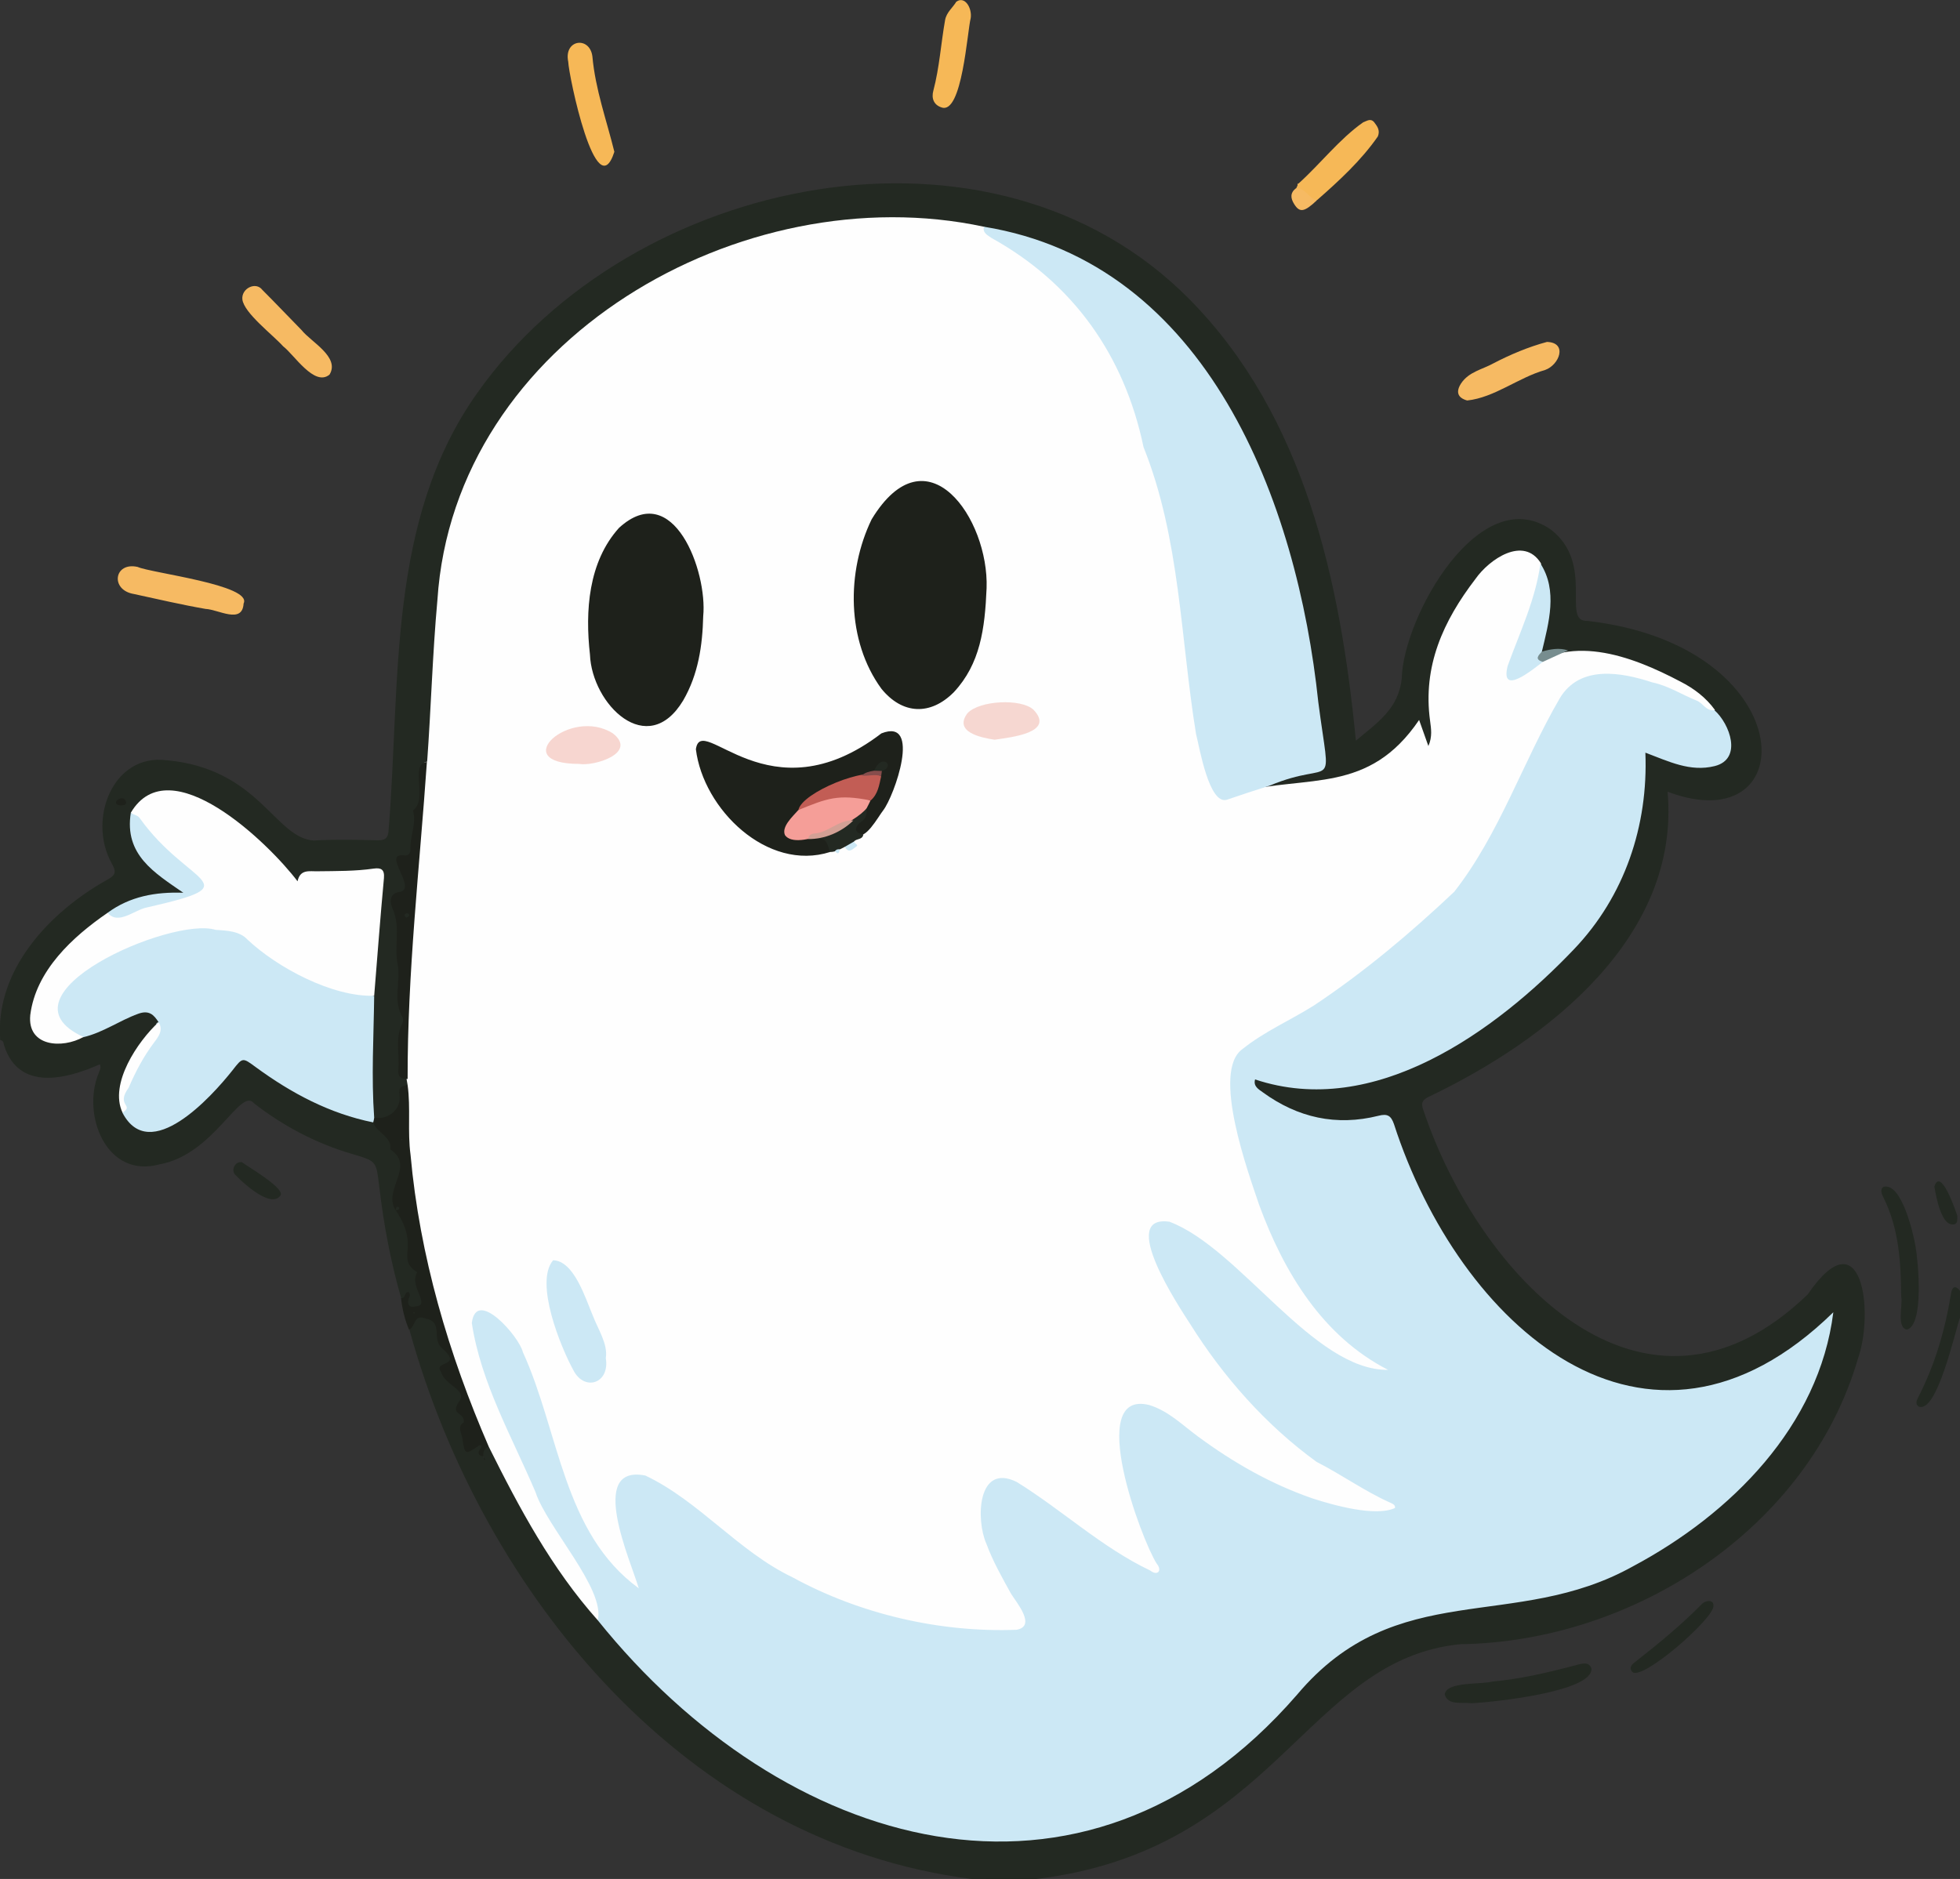 <?xml version="1.0" encoding="utf-8"?>
<!-- Generator: Adobe Illustrator 27.9.0, SVG Export Plug-In . SVG Version: 6.00 Build 0)  -->
<svg version="1.1" baseProfile="tiny" id="Layer_1" xmlns="http://www.w3.org/2000/svg" xmlns:xlink="http://www.w3.org/1999/xlink"
	 x="0px" y="0px" viewBox="0 0 803 769.9" overflow="visible" xml:space="preserve">
<rect x="0" y="0" width="803" height="769.9" fill="#333333" stroke="none"/>
<g>
	<path fill="#232922" d="M398.1,769.9c-116.4-14.7-200.3-116.4-230.3-224.8c0.5-9.2,12.5-7.5,12.6,1.3c-0.4,4.7,7.1,8.1,3.8,12.5
		c-6.6,7.2,9.9,8.4,4.9,17.3c-1,2.5,3,4.2,1.4,6.8c-1.3,3.1,0.4,6.1,0.6,9.2c0.1,1.6,1.2,1.7,2.4,0.8c1.2-0.9,2.5-2.1,4-1.2
		c1.9,1.4-1.6,3.2,0.2,4.8c0.5,0.2,0.3,0.8,0.8,1c-3.6-5.2,3.8-8,6,0.5c11.5,23,24.1,45.6,41.5,64.8c49.3,62.9,138.5,115,218.3,80.2
		c20.2-9.9,38-23,54.6-38.2c21.3-20.7,42.9-44.3,74.6-46.1c69.7-1.3,142.9-47,156.1-118.8c-75.8,74.1-152.8,3.7-179.1-77
		c-1.7-9.5-20.1,3.1-40.7-6.4c-5.9-2.8-13.2-5.4-16.7-11.3c-1.4-2.7-0.1-5.6,3.1-3.9c61.8,20,153.9-53.5,155.7-117
		c0.8-26.7,2.9-13.4,22.1-11.2c16.1,3.4,17.4-12.9,7-21.4c-7.5-9.6-17.9-14.5-29.1-18.1c-12.9-5.3-26.4-6.5-40.2-6.6
		c-1.4-2.1-0.3-4.1,0.2-6.2c9.1-47.5-23.2-39.1-37.9-4.8c-4.7,10.4-8.8,22.1-7.1,33.7c0.2,3,1.8,14.7-1.4,15.2
		c-3.5,1.1-2.8-3.7-5.2-5.8c-13.1,17.8-34.6,23.5-55.6,24.4c-1.8,0.1-3.7,0.6-4.9-1.5c2.6-4.8,7.9-3.9,12-5.7
		c6.5-0.3,11.5-1,9.6-9.1c-1-6.8-2-13.5-2.9-20.3c-8.8-65-28.6-140.2-89.3-175.3c-72.4-41.5-168.5-18.9-225.6,38.4
		c-34.8,33.6-44.5,81.6-45.3,128.3c-1.3,12.3,1,25.4-4.9,36.7c0.3,7.2-1.7,14.1-2.5,21.2c-1.2,4.4-0.5,10.9-3.1,14.4
		c-5.6,1.8-3.3,5.7-1.5,8.3c5.1,6.6-6.3,7.4-3.8,13.8c2.8,11.8,0.9,23.8,1.9,35.7c0.1,0.8-0.4,1.8-0.1,2.5c3.5,8-0.8,16,0.2,24
		c0.3,2.5,0.2,5,2.2,6.9c0.6,1,0.6,2,0.2,3.1c-2.4,6.1-6.2,20.7-14.7,11.9c-1.2-15.8-0.4-31.7-0.4-47.6c2-15.5,2-31.2,4-46.7
		c0.5-4.4-0.8-5.5-5.2-4.8c-9.1,2.2-19.1-2-27.4,2.8c-2.2,1.9-3.6-0.4-4.9-1.8c-12-13.7-26.1-27-44.1-32.2
		c-20.9-6.1-25.9,17.1-11.2,28.5c2.7,3.5,13.1,8.2,13.2,10.7c-0.7,1.9-3.6,1.6-5.4,1.6c-9.5-0.5-17.9,2.5-25.8,7.5
		c-11.4,8.3-21.8,17.5-28.1,30.5c-4.9,8-5,22.7,7.8,21c10.8-1.8,20.4-7.7,30.4-11.9c5.1-2.3,7.2-1.9,10.7,3.2
		c0.3,1.3-0.3,2.5-1.1,3.5c-8.8,9.1-16.4,21.4-13.5,34.6c4.5,7,7.7,7.8,15.4,5.3c18.7-4.7,29.5-34.4,37.1-26
		c14.8,11.7,31.5,19.6,49.8,24.4c7.1,6.4,14.7,16.4,9.9,26.1c-4.5,10.2,7.4,17.1,5.1,27.6c-1.1,5.3,3.2,5.6,3.4,8.8
		c-1.8,4.9,5.5,11.6-0.6,14.4c-2.5,0.8-4.4,0.1-4.8-2.6c-0.2-1.5-1.5-1-2.1-1.7c-4.3-15-7.2-30.3-9-45.8c-1.3-10.5-1-10.5-10.9-13.4
		c-14.8-4.3-28.3-11.4-40.4-20.8c-5.6-7-16.3,21-38.8,25c-21.7,5.9-31.9-20.2-24.9-37.3c0.3-1.1,1.2-2,0.5-3.7
		c-14,6.2-33.2,11-39.2-7.7c-0.3-0.8-0.1-2.1-1.6-2.2c-2.3-28.7,20.3-52.6,43.8-65.7c3.9-2.1,3.6-3.5,1.9-6.7
		c-10.1-18.1,0.5-45.1,22.4-42.3c38,3.4,44.3,31.8,60.3,32.9c8.6-0.5,17.3-0.3,26-0.1c3.1,0.1,4.5-0.7,4.7-4
		c5-60.9-0.8-127.2,36.5-179.5c62.9-88.9,210.8-120,291.6-38.2c47.4,48,61.9,115.9,68.2,180.9c8.6-7.3,17.5-12.9,18.8-25.6
		c0.6-25,31.9-81.1,61.1-60.9c18.2,14.1,4.1,37.9,14.9,37.4c88.4,10.1,89.1,91.2,32.9,70c5.3,59.4-49.1,101.6-97.2,124.7
		c-3.1,1.4-4.1,2.6-2.8,5.9c22.6,67.3,90.1,140.3,157.4,75.4c22.4-32.7,27.3,7.4,20.6,26.3c-20.3,69.6-91.9,116-162.8,117
		c-63.6,6.2-75.5,84.6-174.5,96.3C415.4,769.9,406.7,769.9,398.1,769.9z"/>
	<path fill="#232922" d="M803,539.9c-2.1,5.9-9.5,39.7-17,36.4c-1.3-1-0.9-2.3-0.2-3.6c6.9-13.4,11.1-27.7,13.5-42.5
		c0.4-2.7,1.5-4,3.8-1.2C803,532.6,803,536.3,803,539.9z"/>
	<path fill="#F6BA63" d="M56.4,232.3c5.5,2.5,47.2,7.4,43.4,15c-0.5,8.6-10.4,2.4-15.6,2.2c-9.8-1.7-19.6-4-29.3-6.1
		C45,241.8,46.7,230.1,56.4,232.3z"/>
	<path fill="#F6B857" d="M251.7,62.2C244.3,85.3,233,31,232.8,25.3c-1.9-9.2,8.8-10.6,9.9-2.2C243.9,36.6,248.5,49.2,251.7,62.2z"/>
	<path fill="#F6BA63" d="M99.3,122.7c-0.5-4.5,5.5-7.5,8.2-3.9c5.4,5.4,10.7,11,16.1,16.5c3.8,4.8,15.8,11,11.4,18.2
		c-6.2,5.1-14.5-8.2-19-11.6C111.8,137.2,100,128.3,99.3,122.7z"/>
	<path fill="#232922" d="M603.1,697.9c-4.2-0.5-9.9,1-11.2-3.6c0.6-5.4,15.1-4,19.6-5.3c11.1-1,21.9-3.5,32.6-6.3
		c2.6-0.5,6.6-2.6,7.9,0.9C652.9,693.3,611,697.5,603.1,697.9z"/>
	<path fill="#F6BA63" d="M633.8,140.1c8.6,0.3,5,9.5-0.8,11.5c-10.9,3.1-20.7,11.3-31.9,12.5c-4-1.1-4.7-3.6-2.5-7
		c3.2-4.8,8.7-5.7,13.2-8.2C618.7,145.3,626.3,142.1,633.8,140.1z"/>
	<path fill="#F6B857" d="M397.7,7.4c-1.4,5.2-3.5,39.8-12,36.6c-3.1-1-4.2-3.7-3.3-6.9c2.5-9.5,3.1-19.3,4.8-28.9
		c0.6-3.2,3.1-5,4.6-7.5C395.3-1.8,398.3,3.3,397.7,7.4z"/>
	<path fill="#F6B857" d="M532,75.2c9-8.1,16.7-18.2,26.5-25.1c1.5-0.5,3-1.8,4.5,0c1.3,1.7,2.5,3.3,1.5,5.8
		c-6.8,9.8-15.8,18.1-24.8,26c-4.2,0.8-6.2-2.4-8.6-4.9c0.2-0.5,0.6-1,0.6-1.6L532,75.2z"/>
	<path fill="#232922" d="M778.9,531.1c-0.1-13.8-0.9-27.6-7.2-40.3c-0.7-1.4-1.7-3.4,0-4.5c7.3-1.9,12.2,19,13.1,24.5
		c1.1,6.4,3.5,31.9-3.5,34C776.8,544,779.7,534.6,778.9,531.1z"/>
	<path fill="#232922" d="M702,657.9c0.6,5-29.7,31.4-33.3,27.1c-1.7-2,0.4-3.4,1.7-4.4c9.3-7.3,18.3-14.7,26.6-23.1
		C698.5,655.7,702.1,655.2,702,657.9z"/>
	<path fill="#232922" d="M801.9,498.1c0,1.9,0.1,3-1,3.5c-5.5,1.6-7.7-11.4-8.4-15.4C795.1,477.9,801.3,496.4,801.9,498.1z"/>
	<path fill="#F6BA63" d="M531,77.1c3.8-0.1,5.2,4.2,8.6,4.9c-5.2,4.9-7.1,5.3-9.4,1.6C528.7,81.2,528.5,79,531,77.1z"/>
	<path fill="#F6BA63" d="M532,75.2c-0.1,0.3-0.2,0.5-0.4,0.7C531.5,75.5,531.6,75.3,532,75.2z"/>
	<path fill="#1E211B" d="M164.3,531.9c1.9,0.3,1.3-2.6,3.1-2.5c1.1,1.2,0.1,2.2-0.1,3.2c-0.3,1.7,0.3,3.3,2.3,2.8
		c1.2-0.3,3.6,0.1,2.9-2.8c-0.9-3.7-3.8-7.1-1.6-11.3c-9.1-5.9,1.6-10.2-8.8-25.4c-5.5-8.3,8.3-18.1-2.2-24.9c1.1-6-8.8-8-6.7-13.1
		c5.7,1.2,11.3-3.3,10.5-9.2c-0.5-3.3,0.9-3.7,3.2-4.1c2.9,5,1.8,10.8,1.8,16c0,8.8,1,17.6,2.2,26.2c4.1,36.7,17.6,71.6,29.3,106
		c-1.9,0.7-2.3,2.2-2.2,4l0,0c-3.8-0.9-0.9-2.9-0.7-4.4c-0.3-0.1-0.7-0.3-0.9-0.2c-5.8,4-6,4.1-7-3c-0.3-2-2.2-4.6,0.6-6.4h0
		c0.5-4.3-5.8-2.8-2-8.4c3.8-5-5.8-6.6-7.3-12.3c-3.5-4.7,9.3-1.8,0.5-9.6c-4.7-4,0.8-10.6-6.9-12.3c-5.1-1.7-3.8,3.2-6.7,4.7
		C165.9,540.9,164.8,536.5,164.3,531.9z"/>
	<path fill="#232922" d="M99.1,476.2c2.5,1.9,18.3,11,15.7,13.8c-4,5.1-15.1-5.2-18.3-8.5C94.5,479.7,96.1,475.8,99.1,476.2z"/>
	<path fill="#FEFEFE" d="M200.3,592.9c-16.5-38-28.4-78.4-32.1-119.7c-1.3-9.6,0.1-19.1-1.2-28.6c-1.5-7.8-1.8-15.4-1.2-23.3
		c0.7-35.5,6-70.9,7.4-106.2c0.2-1.2-0.3-2.8,1.8-3c1.6-22.1,2.2-44.2,4.2-66.2c6.9-106.7,125-174.2,223.9-153
		c53.3,34.5,59.4,59.5,75.5,118.3c9.8,35.9,5.9,74.5,18.7,109.5c2.5,5.6,3.9,6.3,9.6,3.9c29.3-7.2,53.8,0.9,74.5-29.6
		c1.3,3.6,2.4,6.7,3.8,10.7c1.7-3.9,1.1-7.2,0.7-10.3c-3.1-22.4,5.4-41,18.6-58.2c5.6-8,19.7-17.8,26.8-6.4
		c1.4,10.8-4.4,22.4-8.5,32.4c-0.8,3-7.6,15.8-0.3,13.1c19.5-17.6,45.7-7.7,66,3c5.5,2.8,10.4,6.5,14.1,11.6
		c-2.1,1.6-3.7,0.3-5.4-0.8c-8-5.6-17.1-8.3-26.3-11.1c-12.5-3.8-27.7-1.2-33,12c-10,19.4-19.8,38.8-29.5,58.4
		c-5,10.2-12.4,18.4-21,25.8c-22.3,19.4-45.1,38.1-71.6,51.4c-9.1,4.8-11.5,11.9-9.9,22c5.5,34,16.9,68.1,40,94.3
		c5.5,5.9,11.9,10.6,19.2,14.2c1.8,0.9,5,1.6,4.2,4.1c-4.7,7.8-31.8-12.2-36.8-16.8c-7.4-4.2-60.1-61.6-59.9-36.2
		c14.2,44.6,52.3,83.8,93.9,104.5c2.4,1.3,6.5,2,5.8,5.2c-0.8,3.8-5,2.1-7.8,2.2c-13.7,0.4-26.1-4.3-38.5-9.3
		c-16.7-6.8-31-17.4-45.3-28c-6-5.3-19.4-11.2-20.2,1.4c-0.7,17.8,4.7,35.5,12.4,51.4c1,2.9,4.6,6.3,2.2,9.1c-2.1,2-4.4-0.1-6.4-1.1
		c-18.2-9.3-33.7-22.7-50.5-34c-18.9-10.9-16.4,18.2-10.4,28.1c13.1,25.8,26.5,34.8-13.6,31.1c-35.3-4.6-69.3-17.1-97.1-39.7
		c-8.7-5.3-30.2-28.8-39.6-22.7c-10.3,9.9,1.7,29,4.3,40.5c0.4,1.4,1.6,3-0.1,4.1c-4.4,3-24.8-26.6-26-31.2
		c-9.5-17.6-17.9-79.7-39.4-80.7c-8.6,13.3,35,94.3,45.9,108.8c2.5,3.7,2.4,8.2,4.8,12c0.9,1.5-0.6,3.1-2.1,4
		C226,642.7,212.8,618,200.3,592.9z"/>
	<path fill="#CCE8F5" d="M244.9,663.9c3.2-12.8-20.8-38.1-25.5-52.5c-9.6-22.6-22.4-44.8-26.1-69.3c1.8-14.7,19.5,5.7,20.9,11.9
		c15,32.8,16.4,74.1,47.5,96.8c-3.2-11-21.3-50.9,2.7-46.2c22.1,10.5,38.1,31.1,60.3,41.7c27.6,15.1,60.4,22.7,91.8,21.5
		c8.2-1.5,0-11.1-2.3-14.8c-3.7-6.7-7.5-13.4-10.1-20.5c-4.3-9.6-3.8-33.2,12.4-25.3c18.6,11.5,34.8,26.8,54.7,36.3
		c3,2.4,5.1,0.1,2.7-2.8c-6.3-9.8-29.3-71.5-3.1-65c7.9,2.4,13.6,8.2,20,12.9c14.5,10.7,29.9,19.5,47,25.4
		c8.6,2.8,25.9,7.6,33.7,3.9c0.3-1.4-1.2-1.8-2.2-2.3c-10.4-4.7-19.7-11.4-29.9-16.6c-20.7-15-38.2-34.8-51.8-56.5
		c-4.5-7-29.8-44.9-8.5-41.9c28.8,10.8,59,61.1,89.6,60.7c-26.8-13.7-42.7-40-52.8-67.5c-4.3-12.8-19.8-54.9-6.8-64
		c9-7.2,19.5-11.7,29.2-17.8c20.6-13.7,39.6-29.7,57.5-46.6c18.6-23.8,28.1-53.3,43.3-79.4c8.3-13.7,25.3-10.5,37.8-6.4
		c6.7,1.4,12.2,5.1,18.3,7.5c2.5,1,3.8,4.4,7.2,3.9c6.3,5.6,11.6,20,0.1,22.9c-10.1,2.5-18.8-1.9-28.4-5.5
		c1.2,29.9-8.5,58.8-29.2,80.5c-32.3,33.9-81.9,69.7-130.7,53.4c-0.8,2.8,1.4,4,3.2,5.3c14.3,10.4,30.1,13.9,47.3,9.6
		c3.8-1,5.2,0,6.4,3.4c26.5,82,103.3,152.1,180,77.1c-5.8,46.6-42,82.7-81.9,104c-48.7,27.3-96.9,4.1-137.8,52.7
		C443.5,795.7,320.4,757.9,244.9,663.9z"/>
	<path fill="#CCE8F5" d="M520.2,321.9c-5.9,1.9-11.8,3.8-17.6,5.8c-7.3,2.1-11.2-21.6-12.6-27c-6.4-39.3-6.5-80.1-21.5-117.5
		c-7.8-37.4-28.7-67.1-62.3-85.7c-1.5-1.1-3.7-2-3.1-4.6c91.8,14.9,128.4,113,137,194.8C545.2,326.9,547.2,310.6,520.2,321.9z"/>
	<path fill="#CCE8F5" d="M153.3,458c-0.1,0.6-0.2,1.3-0.4,1.9c-17.9-3.6-33.6-12-48.2-22.7c-5.3-3.9-5.3-4-9.4,1.3
		c-8.7,11-33.9,38.8-45.1,17.5c-2.1-15.1,12.1-23.7,14.8-37.1c-2-3.2-4-5.1-8.4-3.5c-7.7,2.8-14.4,7.7-22.5,9.6
		c-9.5-0.4-14.3-8.8-9.6-17.2c13.2-19.1,38.5-27.8,61.2-28.1c8.1,0.2,15.2,2.4,21.3,8.3c12.8,11.3,30,16.4,46.3,20.1
		C153.1,424.7,152.1,441.3,153.3,458z"/>
	<path fill="#FEFEFE" d="M153.3,408c-17,0.6-39.7-11.5-51.9-23c-3.2-3.5-8.5-3.7-13.1-4c-18-5.6-91.7,26.7-54.1,43.9
		c-8.7,4.9-23.1,4-21.8-9c2.3-18.2,17.3-32,31.7-41.9c10.8,1.4,20.2-7.5,31.2-7.1c4.4-1.5,9.6-3.4,3.9-7.6
		c-8.7-8.5-18.8-16.3-25.6-26.3c15.9-26.9,56.5,12.5,68.3,28.1c1.1-5.1,4.9-4,8.3-4.1c7.6-0.1,15.3,0,22.9-1.1
		c3-0.4,4.5,0.3,4.2,3.9C155.8,375.9,154.6,392,153.3,408z"/>
	<path fill="#1E211B" d="M174.9,312.2c-3,43.3-8,86.5-7.9,129.9c-2.6,0.1-4.1-0.8-3.8-3.8c0.6-6.4-1.5-13,1.7-19.1
		c0.3-0.6,0.3-1.8,0-2.4c-4.1-7-0.6-14.6-2-21.8c-1.5-7.4,1.3-15.1-2-22.5c-0.8-1.7-2.3-6.6,3.3-7.1c6.4-2-7.9-16.1,1.4-14.9
		c1.8,0.3,2.6-1,2.5-2.3c-0.2-5.5,2.6-10.6,1.1-16.1C175.5,327.5,167.6,313,174.9,312.2z"/>
	<path fill="#CCE8F5" d="M53.6,333c1.1,1,2.8,0.9,3.7,2.3c19.9,27.9,46.1,26.7,3,36.5c-5.1,0.9-11.9,7.5-16.2,2.2
		c9.1-6.7,19.6-8.6,31-8.2C63.4,357.7,50.8,350.3,53.6,333z"/>
	<path fill="#CCE8F5" d="M632.1,271.2c-3.9,2.9-17.7,14.5-14.4,1.6c5-13.8,11.4-27.1,13.4-41.9c7.2,11.1,3.4,24.3,0.6,36.1
		C632.1,268.4,631.6,269.9,632.1,271.2z"/>
	<path fill="#FEFEFE" d="M65,418.8c2,3.4-0.1,6-1.9,8.4c-4.3,5.7-7.6,12-10.4,18.5c-5.4,7.4,2.5,7-2.5,10.2
		C44.6,444.1,56.5,426.6,65,418.8L65,418.8z"/>
	<path fill="#778D8F" d="M632.1,271.2c-3.5-1-1.9-2.6-0.4-4.2c3.5-1,7.1-1.7,10.7-0.5C638.9,268.1,635.5,269.6,632.1,271.2z"/>
	<path fill="#1E211B" d="M51.7,328.9c-0.3,1.3-1.5,1-2.4,1.1C44.4,329.4,51,324.5,51.7,328.9z"/>
	<path fill="#1E211B" d="M198.1,596.9c0.2,0.4,0.5,0.7,0.7,1.1c-0.1,0.1-0.3,0.2-0.4,0.3C198.4,597.8,198.2,597.4,198.1,596.9
		C198.1,596.9,198.1,596.9,198.1,596.9z"/>
	<path fill="#CCE8F5" d="M65.1,418.8c-0.4,0.4-0.8,0.7-1.2,1.1C64,419.3,64.4,418.9,65.1,418.8z"/>
	<path fill="#232922" d="M162.1,495.9C162.3,492.8,165.3,495.7,162.1,495.9C162.1,495.9,162.1,495.9,162.1,495.9z"/>
	<path fill="#232922" d="M164.7,467.2c-0.4-0.1-0.4-0.2-0.2-0.5C165,466.7,164.9,466.9,164.7,467.2z"/>
	<path fill="#232922" d="M169.7,538.2c-0.4-0.1-0.4-0.2-0.2-0.6C170,537.7,169.9,537.9,169.7,538.2z"/>
	<path fill="#232922" d="M190.1,582.9c0.1,0.1,0.3,0.2,0.4,0.2C190.4,583.1,190.3,583,190.1,582.9z"/>
	<path fill="#1E211B" d="M404.2,241c-0.7,16.7-2.6,31-13.4,42.6c-9.6,9.7-21.1,9.2-29.7-1.4c-14.3-19.6-14.4-47.9-4-69.4
		C379.7,175.6,405.2,212.5,404.2,241z"/>
	<path fill="#1E211B" d="M288.1,252.5c-0.3,12-2,23.8-8.2,34.5c-14.6,24.3-37.4,1.6-38.2-18.8c-2-17.8-0.7-37.9,11.9-51.9
		C275.9,195.9,289.9,234.2,288.1,252.5z"/>
	<path fill="#1E211B" d="M340.1,349.1c-25.8,8.2-52-17.6-55-42.1c2.2-15.6,29.8,28.9,76-6.5c16.7-6.6,5.3,25.7,0.7,31.6
		c-2,2.5-7.5,12.9-11.1,9.5c-1-1.6-0.7-3.2,0.3-4.7c1.1-1.8,3.1-3.1,2.9-5.5c1.7-4.7,5.6-8.2,5.9-13.5c0.1-1.1,1.2-2.3,1.5-3.2
		c-0.5-1.5-2.4,1.6-3.1,1.8c-9,4.4-19.4,4.9-27,12.2c-2.4,2.6-13.4,13.9-4.6,14C331.7,343.1,342.5,340.4,340.1,349.1z"/>
	<path fill="#CCE8F5" d="M248.2,556.5c1.7,10.4-8.7,13.7-13.2,5.1c-5.3-9.6-16.1-36.1-8.4-45.2c8.6,0.1,13.4,16,16.2,22.5
		C245.1,544.9,249.1,550.7,248.2,556.5z"/>
	<path fill="#F6D7D1" d="M407.5,303.1c-5.4-0.8-17-3.1-11.1-10.9c4.9-5.2,21.9-6.1,27-1.4C432.5,300.3,414,302.1,407.5,303.1z"/>
	<path fill="#F7D6D0" d="M237.2,313c-29.7,0-3.6-23.6,13.9-12.5C261.4,308.6,243.3,314.1,237.2,313z"/>
	<path fill="#232922" d="M355.1,331.1c0,2.3,0,4.2-2.5,5.8c-1.5,0.9-3.8,4.3,1.1,5c-0.3,2.3-2.8,1.6-3.8,2.9
		c-0.8,1.6-2.1,2.2-3.8,2.2c-2,1-3.7,2.1-6,2.1c-1.1-2.4-1-6.1-5.3-5.3c0.4-1.9,2.1-2,3.4-2.4c3.9-1.1,7.4-3,10.2-5.9
		C350.9,334.4,351.5,330.4,355.1,331.1z"/>
	<path fill="#CCE8F5" d="M346.1,347c1.3-0.7,2.5-1.5,3.8-2.2c0,0.9,2.1,1.3,0.9,2.1C349.5,347.7,347.8,350,346.1,347z"/>
	<path fill="#CCE8F5" d="M342.1,348.8c0.4-0.7,1.1-0.9,1.9-0.8C343.8,349.4,343.5,350.4,342.1,348.8z"/>
	<path fill="#232922" d="M166.4,376c-0.9-0.8-0.9-1.5,0.2-1.8C168.2,374.2,167.9,375.7,166.4,376z"/>
	<path fill="#F59E98" d="M355.1,331.1c-4.2,5.7-28.6,18-33.5,11.1c-1.5-3.4,3-7.5,5.4-10.2c7.7-6.5,21-9.2,29.6-3.9
		C356.2,329,355.6,330.1,355.1,331.1z"/>
	<path fill="#C25D55" d="M356.7,328c-13.3-2.7-17.8-0.9-29.6,3.9c1.4-7.2,28.4-18.2,33.9-13.8C360.2,321.7,359.7,325.4,356.7,328z"
		/>
	<path fill="#D3A095" d="M331.1,343.8c0.1-1.7,1.7-2.3,2.7-2.3c5.7-0.4,9.8-5.7,15.8-5.3C344.7,341,337.8,343.9,331.1,343.8z"/>
	<path fill="#232922" d="M358.1,315.8c3.1-7.5,9-1.8,3.2,0.1C360.2,316.8,359.1,316.9,358.1,315.8z"/>
	<path fill="#864D4C" d="M358.1,315.8c1.1,0,2.1,0.1,3.2,0.1c-0.1,0.7-0.2,1.4-0.3,2.1c-2.7-0.9-5.4,0.1-8-0.2
		C354.4,316.5,356.2,316.1,358.1,315.8z"/>
</g>
</svg>
